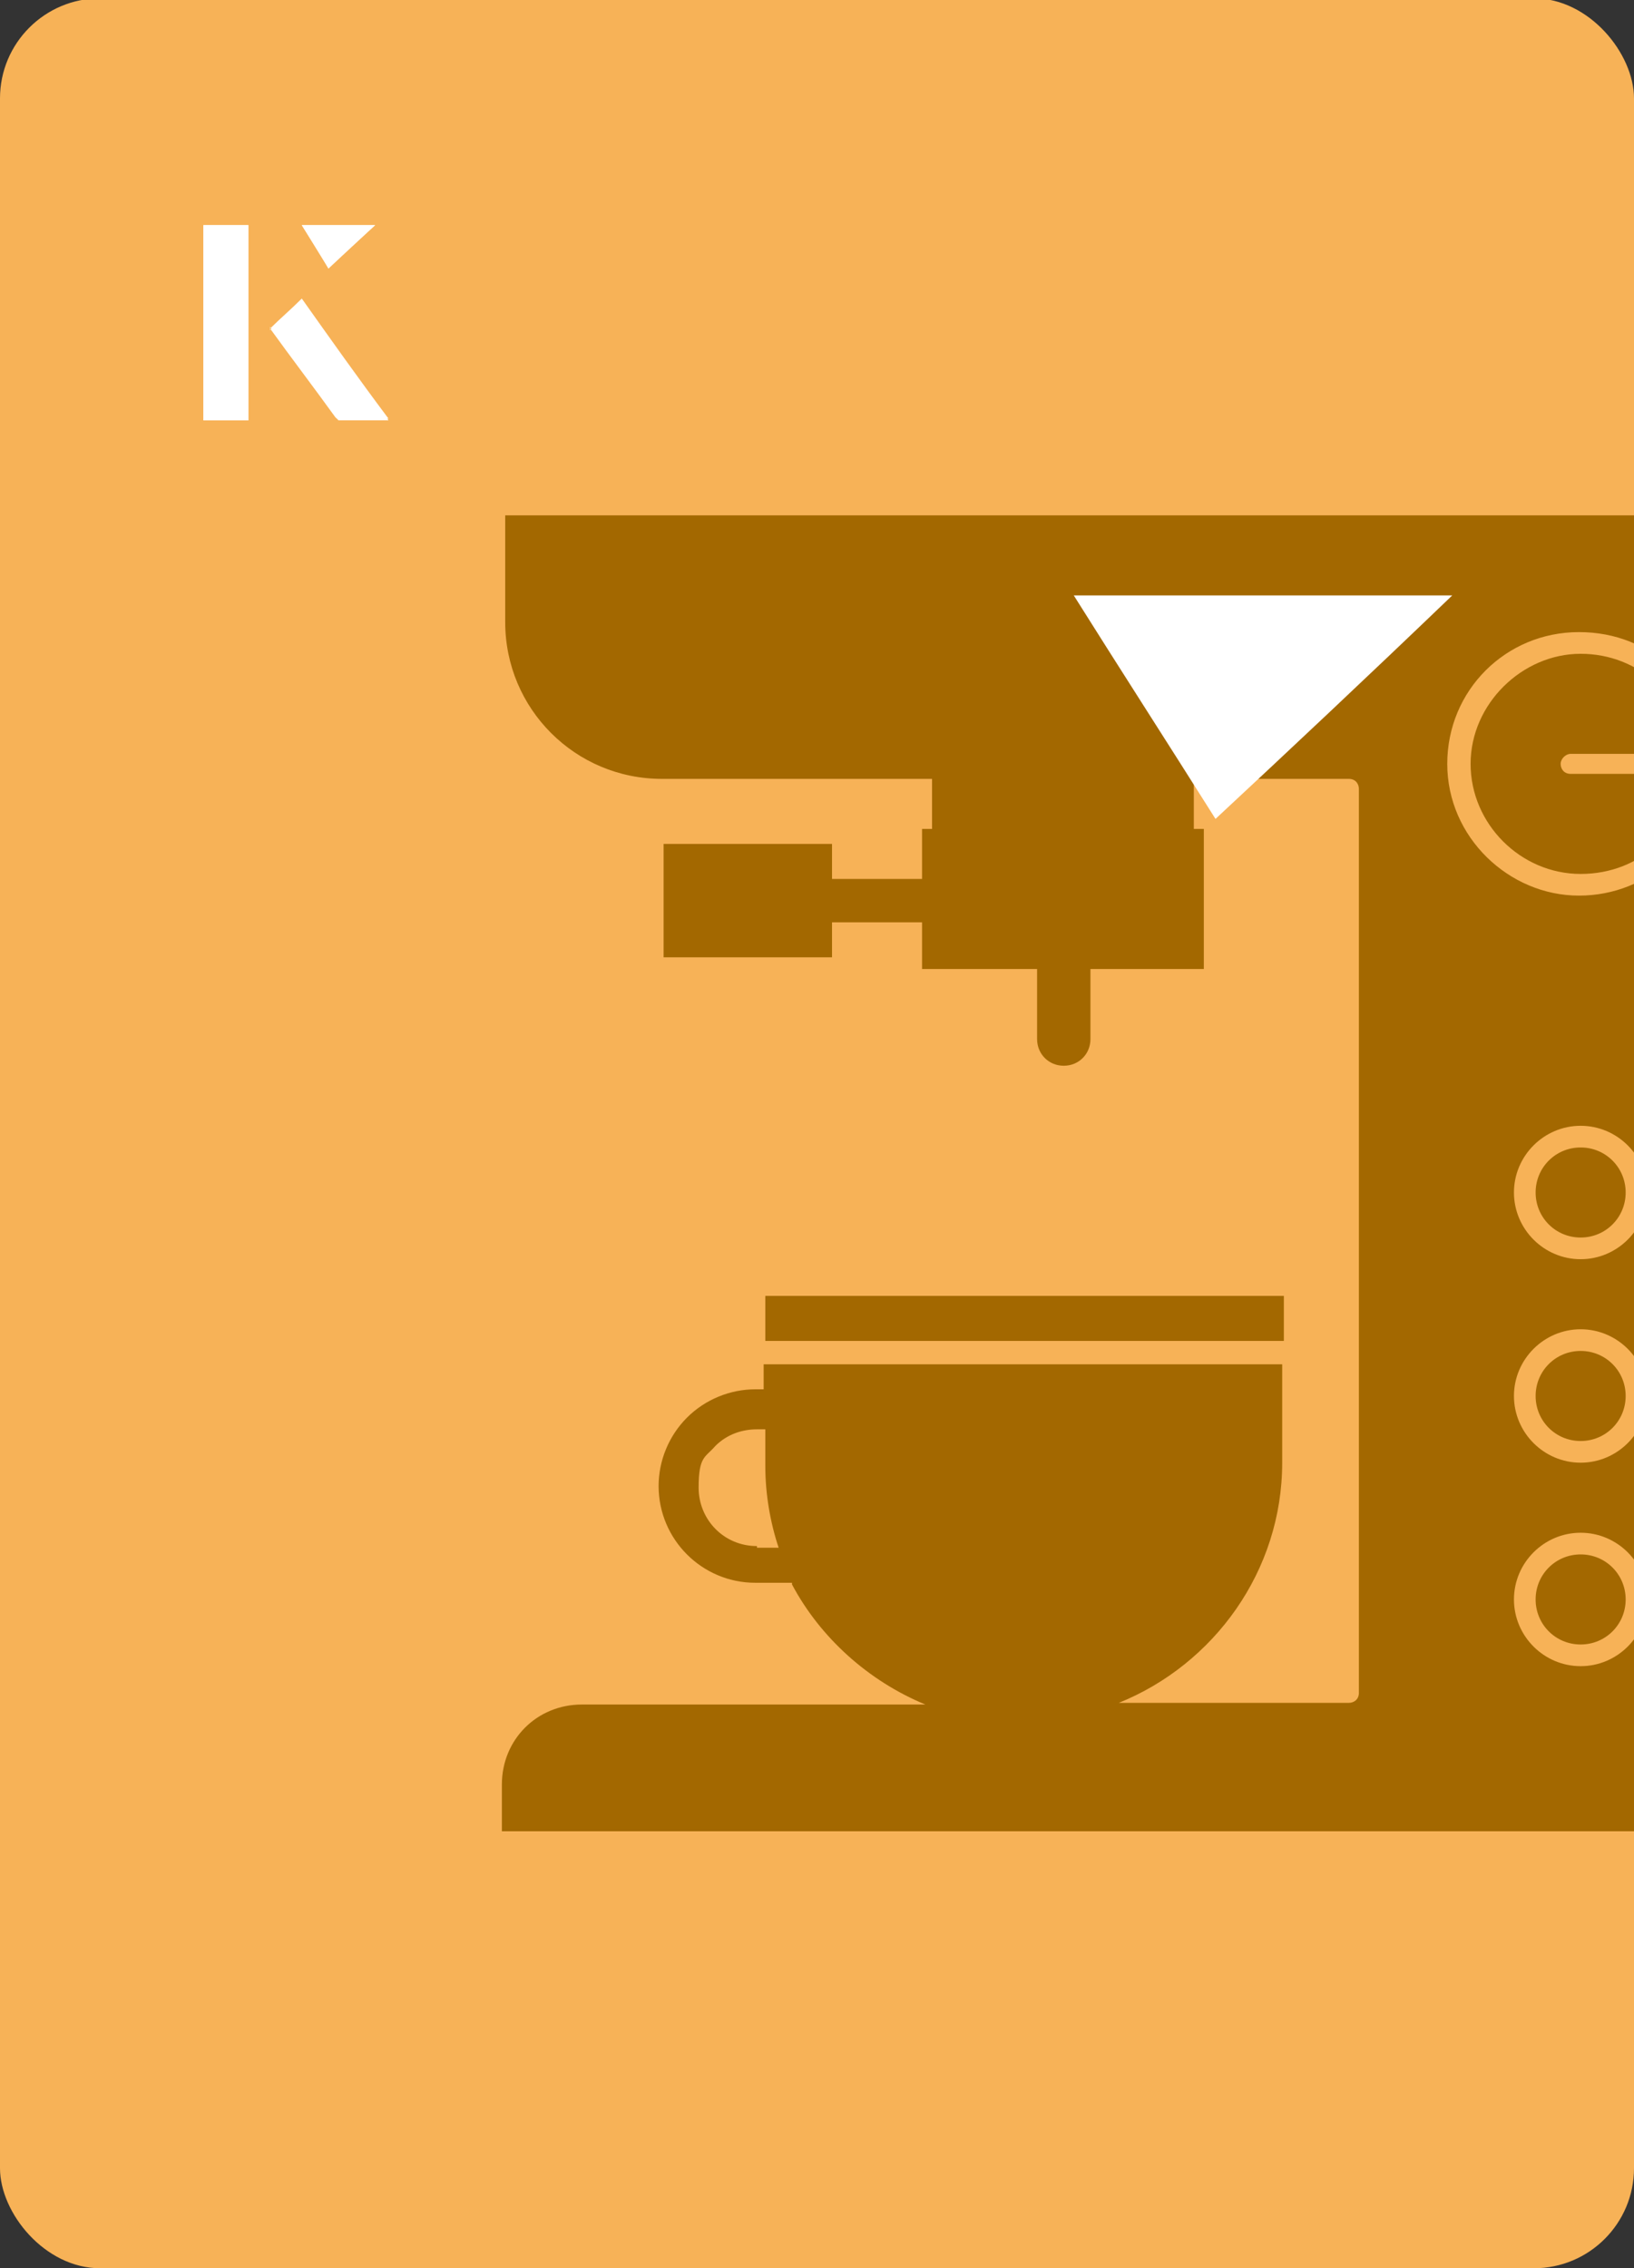 <?xml version="1.0" encoding="UTF-8"?><svg id="Layer_1" xmlns="http://www.w3.org/2000/svg" xmlns:xlink="http://www.w3.org/1999/xlink" viewBox="0 0 98 136"><rect x="0" y="0" width="98" height="136" fill="#333333" stroke="none"/><defs><clipPath id="clippath"><rect x="0" y="0" width="98" height="136.1" rx="6" ry="6" transform="translate(98 136) rotate(-180)" style="fill:none;"/></clipPath></defs><rect x="0" y="0" width="98" height="136.1" rx="6" ry="6" transform="translate(98 136) rotate(-180)" style="fill:#f7b257;"/><g style="clip-path:url(#clippath);"><path d="M30.3,30.9v6.4c0,5.2,4.2,9.4,9.4,9.4h16.2v3h-.6v3h-5.4v-2.1h-10.1v6.8h10.1v-2.1h5.4v2.8h6.9v4.2c0,.9.7,1.6,1.6,1.6s1.6-.7,1.6-1.6v-4.2h6.8v-8.4h-.6v-3h9.3c.4,0,.6.3.6.6v54.2c0,.4-.3.6-.6.6h-13.8c5.7-2.3,9.8-7.9,9.8-14.4v-5.9h-31.1v1.5h-.5c-1.5,0-3,.6-4.1,1.7-1.1,1.1-1.7,2.6-1.7,4.1,0,3.2,2.6,5.8,5.8,5.8h2.2s0,0,0,.1c1.7,3.2,4.6,5.8,8,7.2h-20.6c-2.7,0-4.8,2.1-4.8,4.8v2.8h78.3V30.9H30.3ZM45.4,92.7c-2,0-3.5-1.6-3.5-3.5s.4-1.8,1-2.5c.7-.7,1.6-1,2.5-1h.5v2.2c0,1.7.3,3.4.8,4.9h-1.3ZM94.8,99.9c-2.2,0-4-1.8-4-4s1.8-4,4-4,4,1.8,4,4-1.8,4-4,4ZM94.8,87.7c-2.2,0-4-1.8-4-4s1.8-4,4-4,4,1.8,4,4-1.8,4-4,4ZM94.8,75.5c-2.2,0-4-1.8-4-4s1.8-4,4-4,4,1.8,4,4-1.8,4-4,4ZM103.8,46.5h-1.2c-.3,4-3.7,7.2-7.9,7.2s-7.9-3.5-7.9-7.9,3.5-7.9,7.9-7.9,7.5,3.2,7.9,7.2h1.2c.4,0,.6.3.6.6s-.3.6-.6.6Z" style="fill:#a36800;"/><path d="M94.2,45.2h7.2c-.3-3.4-3.1-6-6.6-6s-6.6,3-6.6,6.6,3,6.6,6.6,6.6,6.3-2.6,6.6-6h-7.2c-.4,0-.6-.3-.6-.6s.3-.6.6-.6h0Z" style="fill:#a36800;"/><path d="M94.8,68.8c-1.5,0-2.7,1.2-2.7,2.7s1.2,2.7,2.7,2.7,2.7-1.2,2.7-2.7-1.2-2.7-2.7-2.7h0Z" style="fill:#a36800;"/><path d="M94.8,81c-1.5,0-2.7,1.2-2.7,2.7s1.2,2.7,2.7,2.7,2.7-1.2,2.7-2.7-1.2-2.7-2.7-2.7Z" style="fill:#a36800;"/><path d="M94.8,93.2c-1.5,0-2.7,1.2-2.7,2.7s1.2,2.7,2.7,2.7,2.7-1.2,2.7-2.7-1.2-2.7-2.7-2.7Z" style="fill:#a36800;"/><path d="M45.9,77.7h31.1v2.7h-31.1v-2.7Z" style="fill:#a36800;"/></g><path d="M72.9,49.1c-2.9-4.6-5.8-9.1-8.5-13.4h22.7c-5,4.8-9.9,9.4-14.2,13.4Z" style="fill:#fff;"/><path d="M14.9,13.5h-2.7v11.7h2.7v-11.7ZM16.2,19.7c1.3,1.8,2.6,3.5,3.9,5.3,0,0,.2.2.2.2,1,0,1.9,0,3,0-1.8-2.5-3.5-4.8-5.2-7.2-.7.6-1.3,1.2-1.9,1.8ZM19.7,16.1c.8-.8,1.8-1.7,2.8-2.6h-4.4c.5.8,1.1,1.7,1.6,2.6Z" style="fill:#fff;"/><path d="M14.9,13.5v11.7h-2.7v-11.7h2.7Z" style="fill:#fff;"/><path d="M16.2,19.7c.6-.6,1.2-1.1,1.9-1.8,1.7,2.4,3.4,4.8,5.2,7.2-1.1,0-2,0-3,0,0,0-.2,0-.2-.2-1.3-1.8-2.6-3.5-3.9-5.3Z" style="fill:#fff;"/><polygon points="19.7 16.1 18.1 13.5 22.5 13.5 19.7 16.1" style="fill:#fff;"/></svg>